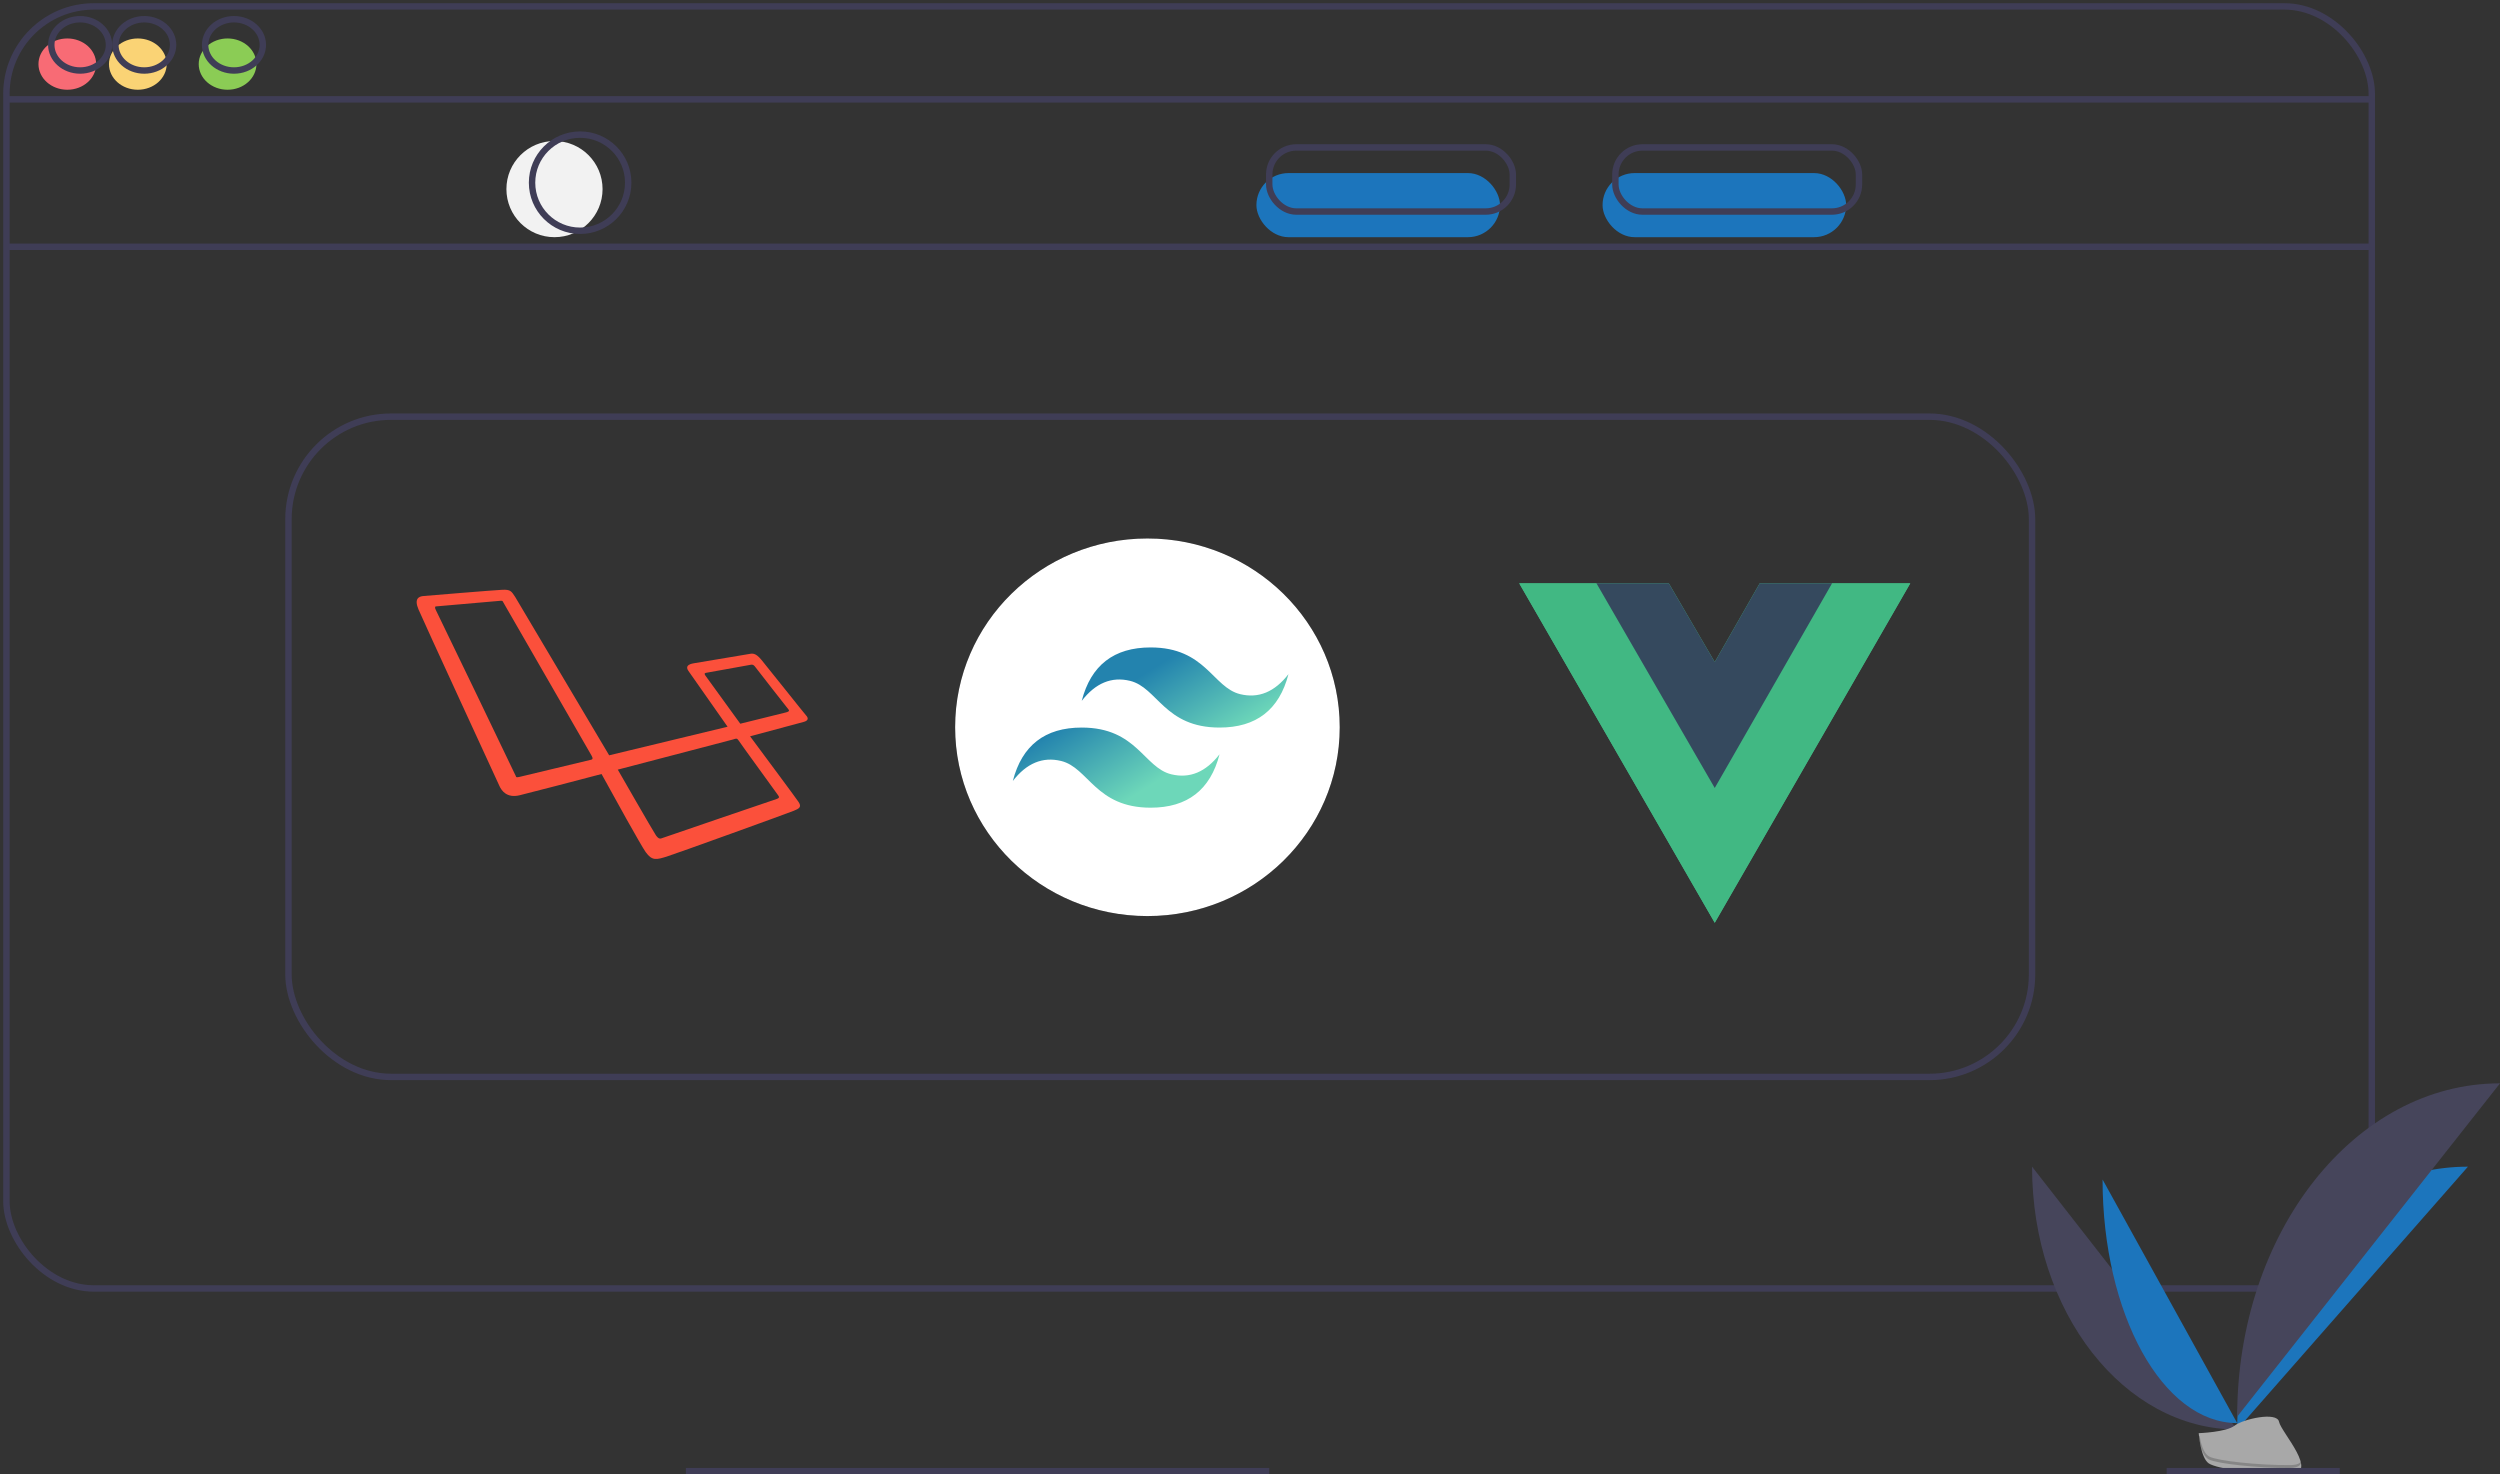 <svg width="390" height="230" xmlns="http://www.w3.org/2000/svg"><rect width="100%" height="100%" fill="#333333" stroke="none"/><defs><linearGradient x1="32%" y1="33.099%" x2="68%" y2="66.901%" id="a"><stop stop-color="#2383AE" offset="0%"/><stop stop-color="#6DD7B9" offset="100%"/></linearGradient></defs><g fill="none" fill-rule="evenodd"><g transform="translate(1 1)"><rect stroke="#3F3D56" width="369" height="200" rx="13.638"/><path d="M0 14.5h369M0 37.5h369" stroke="#3F3D56"/><ellipse fill="#F86B75" fill-rule="nonzero" cx="9.5" cy="9" rx="4.5" ry="4"/><ellipse fill="#FAD375" fill-rule="nonzero" cx="20.5" cy="9" rx="4.5" ry="4"/><ellipse fill="#8BCC55" fill-rule="nonzero" cx="34.5" cy="9" rx="4.5" ry="4"/><ellipse stroke="#3F3D56" cx="11.5" cy="6" rx="4.5" ry="4"/><ellipse stroke="#3F3D56" cx="21.5" cy="6" rx="4.5" ry="4"/><ellipse stroke="#3F3D56" cx="35.5" cy="6" rx="4.5" ry="4"/><circle fill="#F2F2F2" fill-rule="nonzero" cx="85.5" cy="28.5" r="7.5"/><circle stroke="#3F3D56" cx="89.5" cy="27.5" r="7.5"/><rect fill="#1C75BC" fill-rule="nonzero" x="195" y="26" width="38" height="10" rx="5"/><rect fill="#1C75BC" fill-rule="nonzero" x="249" y="26" width="38" height="10" rx="5"/><rect stroke="#3F3D56" x="197" y="22" width="38" height="10" rx="4.222"/><rect stroke="#3F3D56" x="251" y="22" width="38" height="10" rx="4.222"/><rect stroke="#3F3D56" x="44" y="64" width="272" height="103" rx="16.004"/><path d="M316 181c0 22.662 14.312 41 32 41" fill="#46455B" fill-rule="nonzero"/><path d="M348 222c0-22.662 16.102-41 36-41M327 183c0 21.004 9.393 38 21 38" fill="#1C75BC" fill-rule="nonzero"/><path d="M348 220c0-28.742 18.338-52 41-52" fill="#46455B" fill-rule="nonzero"/><path d="M342 222.574s4.3-.147 5.596-1.17c1.296-1.021 6.614-2.242 6.936-.602.321 1.639 6.462 8.153 1.607 8.196-4.855.044-11.28-.837-12.573-1.71-1.294-.873-1.566-4.714-1.566-4.714z" fill="#A8A8A8" fill-rule="nonzero"/><path d="M356.227 227.555c-4.855.034-11.281-.65-12.575-1.33-.985-.516-1.377-2.37-1.508-3.225l-.144.005s.272 2.986 1.566 3.664c1.293.679 7.72 1.364 12.574 1.33 1.401-.01 1.886-.44 1.859-1.075-.195.384-.73.624-1.772.631z" fill="#000" fill-rule="nonzero" opacity=".2"/><path d="M106 228.5h91M337 228.5h27" stroke="#3F3D56"/></g><g fill-rule="nonzero"><path fill="#41B883" d="M285.8 91H298l-30.5 52.952L237 91h23.333l7.167 12.279L274.515 91z"/><path fill="#41B883" d="M237 91l30.5 52.952L298 91h-12.2l-18.3 31.771L249.047 91z"/><path fill="#35495E" d="M249.048 91l18.452 31.925L285.8 91h-11.285l-7.015 12.279L260.332 91z"/></g><g fill-rule="nonzero"><ellipse cx="29.999" cy="29.454" rx="29.999" ry="29.454" fill="#000" transform="translate(149 84)"/><ellipse cx="29.999" cy="29.454" rx="29.999" ry="29.454" fill="#FFF" transform="translate(149 84)"/><path d="M19.75 34.333C21.183 28.778 24.767 26 30.5 26c8.6 0 9.675 6.25 13.975 7.292 2.867.694 5.375-.348 7.525-3.125-1.433 5.555-5.017 8.333-10.75 8.333-8.6 0-9.675-6.25-13.975-7.292-2.867-.694-5.375.348-7.525 3.125zM9 46.833c1.433-5.555 5.017-8.333 10.75-8.333 8.6 0 9.675 6.25 13.975 7.292 2.867.694 5.375-.348 7.525-3.125C39.817 48.222 36.233 51 30.5 51c-8.6 0-9.675-6.25-13.975-7.292-2.867-.694-5.375.348-7.525 3.125z" fill="url(#a)" transform="translate(149 75)"/></g><path d="M125.76 111.619c-.41-.456-5.988-7.49-6.978-8.687-.991-1.196-1.458-.982-2.067-.883-.609.1-7.672 1.282-8.493 1.424-.82.143-1.33.47-.835 1.182.453.627 5.096 7.263 6.115 8.715l-18.472 4.458L80.366 93.12c-.58-.87-.708-1.182-2.038-1.111-1.331.057-11.522.911-12.244.968-.722.057-1.529.385-.793 2.108.722 1.723 12.3 26.814 12.626 27.54.326.727 1.16 1.909 3.128 1.439 2.01-.484 8.988-2.321 12.796-3.318 2.01 3.674 6.129 11.107 6.88 12.175 1.018 1.424 1.712 1.182 3.269.712 1.217-.37 19.024-6.806 19.83-7.148.807-.328 1.303-.57.75-1.382-.396-.598-5.095-6.92-7.558-10.238 1.685-.456 7.672-2.051 8.323-2.236.736-.185.835-.556.425-1.011zm-33.575 6.906c-.227.043-10.56 2.535-11.111 2.663-.552.129-.552.057-.61-.128-.056-.185-12.3-25.576-12.47-25.889-.17-.313-.155-.57 0-.57.156 0 9.767-.868 10.107-.882.34-.015.297.057.425.27 0 0 13.546 23.525 13.786 23.938.241.428.1.556-.127.598zm29.173 5.497c.17.257.325.427-.184.613-.524.185-17.51 5.952-17.835 6.094-.326.143-.595.186-1.02-.427-.424-.612-5.944-10.239-5.944-10.239l18.004-4.713c.453-.143.595-.242.878.213.283.456 5.93 8.203 6.1 8.46zm1.146-12.859c-.41.086-7.02 1.737-7.02 1.737l-5.408-7.462c-.155-.213-.283-.427.1-.484.382-.057 6.525-1.167 6.794-1.224.283-.057.523-.143.863.327.34.47 5.01 6.423 5.195 6.65.184.228-.113.37-.524.456z" fill="#FB503B" fill-rule="nonzero"/></g></svg>
